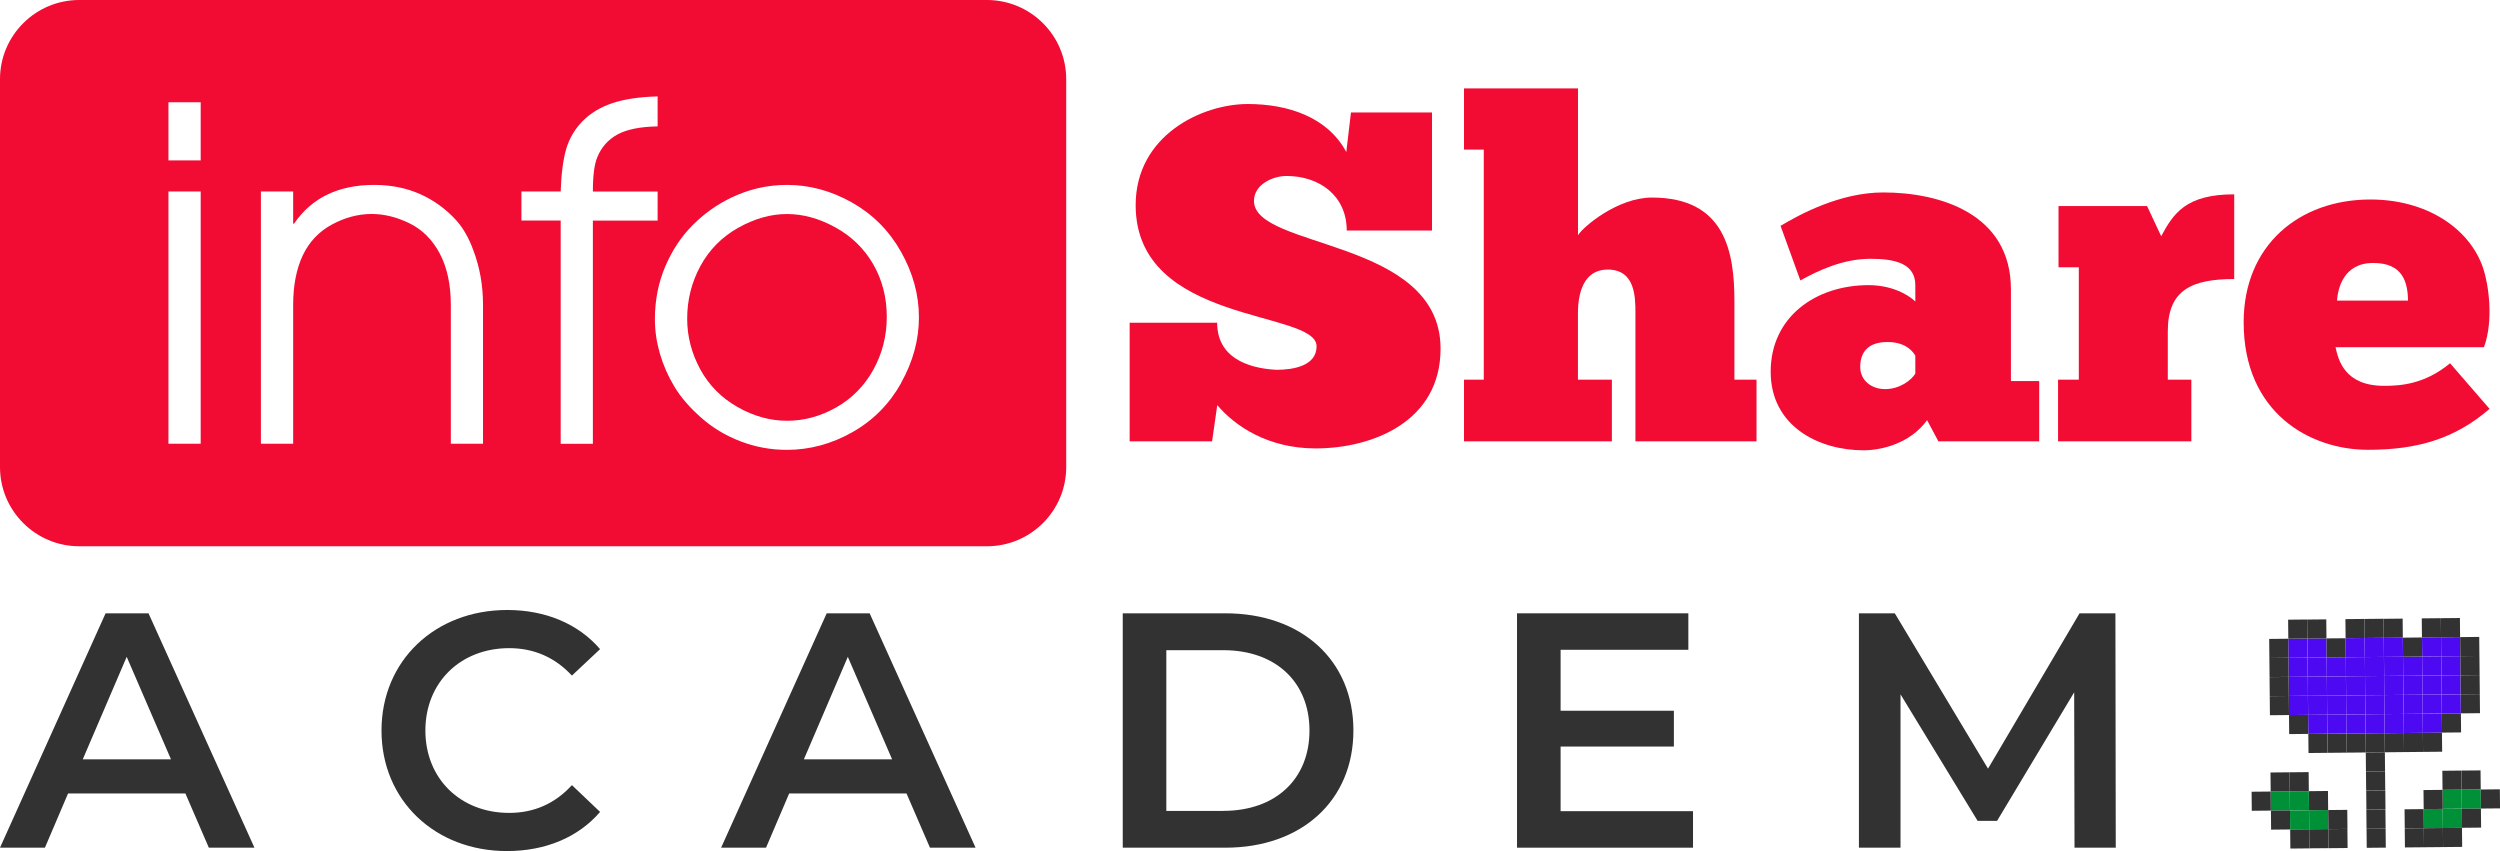 <svg width="188" height="64" viewBox="0 0 188 64" fill="none" xmlns="http://www.w3.org/2000/svg">
<g clip-path="url(#clip0_901_782)">
<path d="M13.941 59.667H5.119L3.378 63.746H0L7.94 46.121H11.168L19.135 63.746H15.705L13.941 59.667ZM12.857 57.1L9.528 49.394L6.225 57.1H12.854H12.857Z" fill="#323232"/>
<path d="M28.689 54.936C28.689 49.674 32.725 45.871 38.143 45.871C41.016 45.871 43.486 46.905 45.126 48.816L43.008 50.804C41.722 49.42 40.134 48.741 38.292 48.741C34.638 48.741 31.989 51.308 31.989 54.936C31.989 58.563 34.634 61.13 38.292 61.13C40.134 61.13 41.722 60.451 43.008 59.041L45.126 61.056C43.486 62.97 41.016 64 38.117 64C32.721 64 28.689 60.197 28.689 54.936Z" fill="#323232"/>
<path d="M68.169 59.667H59.347L57.606 63.746H54.228L62.168 46.121H65.397L73.363 63.746H69.933L68.169 59.667ZM67.086 57.1L63.756 49.394L60.453 57.1H67.082H67.086Z" fill="#323232"/>
<path d="M84.431 46.121H92.147C97.871 46.121 101.776 49.648 101.776 54.932C101.776 60.216 97.867 63.746 92.147 63.746H84.431V46.121ZM91.993 60.977C95.928 60.977 98.473 58.585 98.473 54.936C98.473 51.286 95.928 48.894 91.993 48.894H87.708V60.981H91.993V60.977Z" fill="#323232"/>
<path d="M127.315 61.003V63.746H114.08V46.121H126.964V48.864H117.357V53.447H125.876V56.141H117.357V61H127.315V61.003Z" fill="#323232"/>
<path d="M156.004 63.746L155.978 52.062L150.179 61.731H148.718L142.919 52.215V63.746H139.791V46.121H142.489L149.499 57.802L156.381 46.121H159.079L159.105 63.746H156.004Z" fill="#323232"/>
<path d="M65.677 27.798C66.35 26.581 66.686 25.253 66.686 23.82C66.686 22.387 66.346 21.044 65.662 19.864C64.975 18.681 64.025 17.76 62.811 17.095C61.597 16.427 60.386 16.095 59.175 16.095C57.965 16.095 56.732 16.442 55.502 17.136C54.273 17.831 53.332 18.786 52.67 20.006C52.009 21.226 51.676 22.547 51.676 23.969C51.676 25.29 52.001 26.552 52.651 27.757C53.302 28.959 54.232 29.907 55.45 30.601C56.664 31.295 57.913 31.642 59.19 31.642C60.468 31.642 61.701 31.306 62.89 30.634C64.074 29.959 65.004 29.015 65.681 27.794" fill="#F20B32"/>
<path d="M74.219 0H5.96C2.672 0 0 2.672 0 5.952V35.127C0 38.407 2.672 41.079 5.96 41.079H74.219C77.507 41.079 80.179 38.411 80.179 35.127V5.952C80.179 2.668 77.503 0 74.215 0H74.219ZM15.092 33.37H12.667V14.397H15.092V33.37ZM15.092 12.061H12.667V7.691H15.092V12.061ZM36.327 33.37H33.902V22.936C33.902 21.413 33.625 20.125 33.08 19.084C32.53 18.039 31.776 17.282 30.815 16.804C29.855 16.33 28.898 16.091 27.949 16.091C26.944 16.091 25.95 16.353 24.971 16.879C23.992 17.405 23.26 18.177 22.774 19.192C22.288 20.223 22.046 21.469 22.046 22.936V33.37H19.62V14.397H22.046V16.819H22.113C23.436 14.879 25.442 13.905 28.132 13.905C29.41 13.905 30.565 14.136 31.6 14.599C32.635 15.062 33.543 15.722 34.32 16.58C34.832 17.155 35.251 17.883 35.575 18.767C36.072 20.055 36.323 21.443 36.323 22.932V33.366L36.327 33.37ZM42.163 33.37V16.584H39.211V14.397H42.163C42.208 13.043 42.35 11.972 42.585 11.18C42.824 10.389 43.232 9.699 43.815 9.106C44.398 8.512 45.141 8.064 46.045 7.758C46.95 7.456 48.086 7.284 49.453 7.251V9.505C48.142 9.527 47.136 9.732 46.434 10.113C45.731 10.498 45.231 11.061 44.924 11.807C44.696 12.337 44.584 13.203 44.584 14.401H49.453V16.588H44.584V33.373H42.163V33.37ZM67.781 28.779C66.891 30.373 65.666 31.612 64.1 32.5C62.535 33.385 60.891 33.829 59.172 33.829C57.95 33.829 56.784 33.612 55.671 33.183C54.557 32.754 53.567 32.157 52.711 31.395C51.852 30.634 51.183 29.858 50.709 29.067C50.234 28.276 49.871 27.447 49.621 26.585C49.371 25.719 49.248 24.861 49.248 24.003C49.248 22.577 49.509 21.256 50.029 20.036C50.548 18.816 51.239 17.778 52.099 16.92C52.958 16.062 53.907 15.386 54.946 14.886C56.291 14.229 57.703 13.905 59.187 13.905C60.883 13.905 62.512 14.349 64.078 15.233C65.643 16.118 66.873 17.36 67.766 18.95C68.659 20.54 69.103 22.178 69.103 23.861C69.103 25.544 68.663 27.182 67.773 28.772L67.781 28.779Z" fill="#F20B32"/>
<path d="M84.939 24.272H91.53C91.53 27.246 94.504 27.738 95.995 27.809C97.236 27.809 99.007 27.526 99.007 26.041C99.007 23.283 85.402 24.451 85.402 15.427C85.402 10.192 90.364 7.822 93.836 7.822C96.81 7.822 99.822 8.777 101.241 11.431L101.593 8.456H107.687V17.338H101.275C101.275 14.718 99.22 13.233 96.743 13.233C95.715 13.233 94.299 13.871 94.299 15.11C94.299 18.752 108.33 17.905 108.33 26.22C108.33 31.739 103.158 33.721 98.94 33.721C95.364 33.721 92.883 32.056 91.538 30.463L91.149 33.187H84.95V24.272H84.939Z" fill="#F20B32"/>
<path d="M110.093 33.187V28.552H111.58V11.248H110.093V6.65H118.665V17.689C119.057 17.051 121.643 14.856 124.229 14.856C129.721 14.856 130.428 18.924 130.428 22.641V28.552H132.09V33.187H122.984V23.563C122.984 22.357 122.984 20.271 120.896 20.271C119.087 20.271 118.661 22.04 118.661 23.563V28.552H121.213V33.187H110.09H110.093Z" fill="#F20B32"/>
<path d="M133.899 16.983C135.315 16.136 138.364 14.472 141.622 14.472C145.874 14.472 151.221 16.065 151.221 21.76V28.656H153.348V33.187H145.766L144.918 31.597C143.606 33.403 141.409 33.862 140.135 33.862C136.769 33.862 133.155 32.056 133.155 27.951C133.155 23.846 136.522 21.443 140.524 21.443C142.612 21.443 143.853 22.469 144.032 22.682V21.443C144.032 19.849 142.579 19.461 140.666 19.461C138.577 19.461 136.731 20.346 135.386 21.088L133.899 16.987V16.983ZM144.032 26.746C143.924 26.567 143.431 25.72 141.944 25.72C140.456 25.72 139.889 26.499 139.889 27.597C139.889 28.585 140.703 29.261 141.764 29.261C142.825 29.261 143.715 28.623 144.032 28.093V26.75V26.746Z" fill="#F20B32"/>
<path d="M154.767 33.187V28.552H156.326V20.096H154.801V15.498H161.46L162.521 17.763C163.44 16.065 164.363 14.614 168.013 14.614V20.984C164.826 20.984 163.018 21.797 163.018 24.91V28.552H164.789V33.187H154.764H154.767Z" fill="#F20B32"/>
<path d="M187.215 30.746C184.592 33.011 181.76 33.825 178.076 33.825C173.682 33.825 168.723 31.03 168.723 24.238C168.723 18.435 172.904 15.002 178.255 15.002C182.47 15.002 185.698 17.159 186.722 20.133C187.144 21.372 187.537 24.096 186.793 26.111H175.632C175.845 27.067 176.305 29.015 179.283 29.015C180.489 29.015 182.332 28.907 184.245 27.317L187.219 30.75L187.215 30.746ZM181.087 22.607C181.054 21.26 180.732 19.775 178.468 19.775C176.204 19.775 175.811 21.723 175.74 22.607H181.087Z" fill="#F20B32"/>
<path d="M186.551 59.37L185.116 59.384L185.13 60.817L186.565 60.803L186.551 59.37Z" fill="#009038"/>
<path d="M185.116 59.38L183.681 59.394L183.695 60.827L185.13 60.813L185.116 59.38Z" fill="#009038"/>
<path d="M185.13 60.821L183.696 60.834L183.71 62.267L185.144 62.253L185.13 60.821Z" fill="#009038"/>
<path d="M183.692 60.831L182.257 60.845L182.271 62.278L183.706 62.264L183.692 60.831Z" fill="#009038"/>
<path d="M175.077 60.915L173.642 60.929L173.656 62.362L175.091 62.348L175.077 60.915Z" fill="#009038"/>
<path d="M173.642 60.932L172.207 60.947L172.221 62.38L173.656 62.365L173.642 60.932Z" fill="#009038"/>
<path d="M173.624 59.496L172.189 59.51L172.203 60.943L173.638 60.929L173.624 59.496Z" fill="#009038"/>
<path d="M172.19 59.51L170.755 59.524L170.769 60.957L172.204 60.943L172.19 59.51Z" fill="#009038"/>
<path d="M187.989 59.356L186.554 59.37L186.568 60.803L188.003 60.789L187.989 59.356Z" fill="#323232"/>
<path d="M186.565 60.803L185.13 60.817L185.144 62.25L186.579 62.236L186.565 60.803Z" fill="#323232"/>
<path d="M186.537 57.933L185.102 57.947L185.116 59.38L186.551 59.366L186.537 57.933Z" fill="#323232"/>
<path d="M185.141 62.253L183.706 62.267L183.72 63.7L185.155 63.686L185.141 62.253Z" fill="#323232"/>
<path d="M185.098 57.947L183.664 57.961L183.678 59.394L185.112 59.38L185.098 57.947Z" fill="#323232"/>
<path d="M183.706 62.267L182.271 62.281L182.285 63.714L183.72 63.7L183.706 62.267Z" fill="#323232"/>
<path d="M183.682 59.398L182.247 59.412L182.261 60.845L183.696 60.831L183.682 59.398Z" fill="#323232"/>
<path d="M182.271 62.281L180.837 62.295L180.851 63.728L182.285 63.714L182.271 62.281Z" fill="#323232"/>
<path d="M182.257 60.845L180.823 60.859L180.837 62.292L182.271 62.278L182.257 60.845Z" fill="#323232"/>
<path d="M179.398 62.309L177.964 62.324L177.978 63.756L179.412 63.742L179.398 62.309Z" fill="#323232"/>
<path d="M179.384 60.877L177.949 60.891L177.963 62.324L179.398 62.31L179.384 60.877Z" fill="#323232"/>
<path d="M179.374 59.44L177.939 59.454L177.953 60.887L179.388 60.873L179.374 59.44Z" fill="#323232"/>
<path d="M179.356 58.004L177.921 58.018L177.935 59.45L179.37 59.437L179.356 58.004Z" fill="#323232"/>
<path d="M179.342 56.571L177.907 56.585L177.921 58.018L179.356 58.004L179.342 56.571Z" fill="#323232"/>
<path d="M185.042 52.213L183.608 52.227L183.622 53.66L185.056 53.645L185.042 52.213Z" fill="#4D0AF2"/>
<path d="M185.028 50.776L183.594 50.79L183.608 52.223L185.042 52.209L185.028 50.776Z" fill="#4D0AF2"/>
<path d="M185.018 49.343L183.583 49.357L183.597 50.79L185.032 50.776L185.018 49.343Z" fill="#4D0AF2"/>
<path d="M185.004 47.91L183.569 47.924L183.583 49.357L185.018 49.343L185.004 47.91Z" fill="#4D0AF2"/>
<path d="M183.626 53.663L182.191 53.677L182.205 55.11L183.64 55.096L183.626 53.663Z" fill="#4D0AF2"/>
<path d="M183.608 52.223L182.173 52.237L182.187 53.67L183.622 53.656L183.608 52.223Z" fill="#4D0AF2"/>
<path d="M183.594 50.79L182.159 50.804L182.173 52.237L183.608 52.223L183.594 50.79Z" fill="#4D0AF2"/>
<path d="M183.58 49.357L182.145 49.371L182.159 50.804L183.594 50.79L183.58 49.357Z" fill="#4D0AF2"/>
<path d="M183.57 47.921L182.135 47.935L182.149 49.368L183.584 49.354L183.57 47.921Z" fill="#4D0AF2"/>
<path d="M182.187 53.677L180.752 53.691L180.766 55.124L182.201 55.11L182.187 53.677Z" fill="#4D0AF2"/>
<path d="M182.173 52.241L180.739 52.255L180.753 53.688L182.187 53.674L182.173 52.241Z" fill="#4D0AF2"/>
<path d="M182.159 50.808L180.724 50.822L180.738 52.255L182.173 52.241L182.159 50.808Z" fill="#4D0AF2"/>
<path d="M182.145 49.375L180.71 49.389L180.724 50.822L182.159 50.808L182.145 49.375Z" fill="#4D0AF2"/>
<path d="M180.753 53.687L179.318 53.701L179.332 55.134L180.767 55.12L180.753 53.687Z" fill="#4D0AF2"/>
<path d="M180.735 52.255L179.3 52.269L179.314 53.702L180.749 53.688L180.735 52.255Z" fill="#4D0AF2"/>
<path d="M180.721 50.822L179.286 50.836L179.3 52.269L180.735 52.255L180.721 50.822Z" fill="#4D0AF2"/>
<path d="M180.71 49.385L179.276 49.399L179.29 50.832L180.724 50.818L180.71 49.385Z" fill="#4D0AF2"/>
<path d="M180.693 47.953L179.258 47.967L179.272 49.4L180.707 49.386L180.693 47.953Z" fill="#4D0AF2"/>
<path d="M179.314 53.701L177.879 53.715L177.893 55.148L179.328 55.134L179.314 53.701Z" fill="#4D0AF2"/>
<path d="M179.3 52.269L177.865 52.283L177.88 53.716L179.314 53.702L179.3 52.269Z" fill="#4D0AF2"/>
<path d="M179.286 50.832L177.851 50.846L177.865 52.279L179.3 52.265L179.286 50.832Z" fill="#4D0AF2"/>
<path d="M179.272 49.399L177.837 49.413L177.851 50.846L179.286 50.832L179.272 49.399Z" fill="#4D0AF2"/>
<path d="M179.258 47.966L177.823 47.98L177.837 49.413L179.272 49.399L179.258 47.966Z" fill="#4D0AF2"/>
<path d="M177.876 53.719L176.441 53.733L176.455 55.166L177.89 55.152L177.876 53.719Z" fill="#4D0AF2"/>
<path d="M177.862 52.283L176.427 52.297L176.441 53.73L177.876 53.716L177.862 52.283Z" fill="#4D0AF2"/>
<path d="M177.852 50.846L176.417 50.86L176.431 52.293L177.866 52.279L177.852 50.846Z" fill="#4D0AF2"/>
<path d="M177.838 49.413L176.403 49.427L176.417 50.86L177.852 50.846L177.838 49.413Z" fill="#4D0AF2"/>
<path d="M177.82 47.977L176.385 47.991L176.399 49.424L177.834 49.41L177.82 47.977Z" fill="#4D0AF2"/>
<path d="M176.441 53.729L175.007 53.743L175.021 55.176L176.455 55.162L176.441 53.729Z" fill="#4D0AF2"/>
<path d="M176.427 52.297L174.992 52.31L175.006 53.743L176.441 53.73L176.427 52.297Z" fill="#4D0AF2"/>
<path d="M176.413 50.864L174.979 50.878L174.993 52.311L176.427 52.297L176.413 50.864Z" fill="#4D0AF2"/>
<path d="M176.403 49.427L174.968 49.441L174.982 50.874L176.417 50.86L176.403 49.427Z" fill="#4D0AF2"/>
<path d="M175.007 53.743L173.572 53.757L173.586 55.19L175.021 55.176L175.007 53.743Z" fill="#4D0AF2"/>
<path d="M174.993 52.311L173.558 52.325L173.572 53.758L175.007 53.744L174.993 52.311Z" fill="#4D0AF2"/>
<path d="M174.978 50.878L173.544 50.892L173.558 52.325L174.992 52.311L174.978 50.878Z" fill="#4D0AF2"/>
<path d="M174.965 49.441L173.53 49.455L173.544 50.888L174.979 50.874L174.965 49.441Z" fill="#4D0AF2"/>
<path d="M174.95 48.009L173.516 48.023L173.53 49.456L174.964 49.442L174.95 48.009Z" fill="#4D0AF2"/>
<path d="M173.554 52.325L172.119 52.339L172.133 53.772L173.568 53.758L173.554 52.325Z" fill="#4D0AF2"/>
<path d="M173.544 50.888L172.109 50.902L172.123 52.335L173.558 52.321L173.544 50.888Z" fill="#4D0AF2"/>
<path d="M173.526 49.455L172.091 49.469L172.105 50.902L173.54 50.888L173.526 49.455Z" fill="#4D0AF2"/>
<path d="M173.512 48.023L172.077 48.037L172.091 49.47L173.526 49.456L173.512 48.023Z" fill="#4D0AF2"/>
<path d="M186.481 52.198L185.046 52.212L185.06 53.645L186.495 53.631L186.481 52.198Z" fill="#323232"/>
<path d="M186.467 50.766L185.032 50.78L185.046 52.213L186.481 52.199L186.467 50.766Z" fill="#323232"/>
<path d="M186.453 49.329L185.018 49.343L185.032 50.776L186.467 50.762L186.453 49.329Z" fill="#323232"/>
<path d="M186.438 47.896L185.004 47.91L185.018 49.343L186.452 49.329L186.438 47.896Z" fill="#323232"/>
<path d="M185.06 53.645L183.625 53.659L183.639 55.092L185.074 55.078L185.06 53.645Z" fill="#323232"/>
<path d="M184.986 46.474L183.551 46.488L183.565 47.921L185 47.907L184.986 46.474Z" fill="#323232"/>
<path d="M183.636 55.096L182.201 55.11L182.215 56.543L183.65 56.529L183.636 55.096Z" fill="#323232"/>
<path d="M183.551 46.488L182.117 46.502L182.131 47.935L183.565 47.921L183.551 46.488Z" fill="#323232"/>
<path d="M182.201 55.11L180.766 55.124L180.78 56.557L182.215 56.543L182.201 55.11Z" fill="#323232"/>
<path d="M182.131 47.938L180.696 47.952L180.71 49.385L182.145 49.371L182.131 47.938Z" fill="#323232"/>
<path d="M180.767 55.124L179.332 55.138L179.346 56.571L180.781 56.557L180.767 55.124Z" fill="#323232"/>
<path d="M180.679 46.52L179.244 46.534L179.258 47.967L180.693 47.953L180.679 46.52Z" fill="#323232"/>
<path d="M179.328 55.134L177.893 55.148L177.907 56.581L179.342 56.567L179.328 55.134Z" fill="#323232"/>
<path d="M179.244 46.53L177.809 46.544L177.823 47.977L179.258 47.963L179.244 46.53Z" fill="#323232"/>
<path d="M177.893 55.152L176.459 55.166L176.473 56.599L177.908 56.585L177.893 55.152Z" fill="#323232"/>
<path d="M177.809 46.544L176.375 46.558L176.389 47.991L177.823 47.977L177.809 46.544Z" fill="#323232"/>
<path d="M176.459 55.166L175.024 55.18L175.038 56.613L176.473 56.599L176.459 55.166Z" fill="#323232"/>
<path d="M176.385 47.995L174.95 48.008L174.964 49.441L176.399 49.428L176.385 47.995Z" fill="#323232"/>
<path d="M175.02 55.18L173.586 55.194L173.6 56.627L175.034 56.613L175.02 55.18Z" fill="#323232"/>
<path d="M174.936 46.576L173.501 46.59L173.515 48.023L174.95 48.009L174.936 46.576Z" fill="#323232"/>
<path d="M173.568 53.758L172.133 53.772L172.147 55.204L173.582 55.19L173.568 53.758Z" fill="#323232"/>
<path d="M173.502 46.586L172.067 46.6L172.081 48.033L173.516 48.019L173.502 46.586Z" fill="#323232"/>
<path d="M172.119 52.339L170.685 52.353L170.699 53.786L172.133 53.772L172.119 52.339Z" fill="#323232"/>
<path d="M172.105 50.906L170.671 50.92L170.685 52.353L172.119 52.339L172.105 50.906Z" fill="#323232"/>
<path d="M172.091 49.469L170.657 49.483L170.671 50.916L172.106 50.902L172.091 49.469Z" fill="#323232"/>
<path d="M172.077 48.033L170.643 48.047L170.657 49.48L172.091 49.466L172.077 48.033Z" fill="#323232"/>
<path d="M176.525 62.337L175.091 62.351L175.105 63.784L176.539 63.77L176.525 62.337Z" fill="#323232"/>
<path d="M176.515 60.901L175.08 60.915L175.094 62.348L176.529 62.334L176.515 60.901Z" fill="#323232"/>
<path d="M175.091 62.348L173.656 62.362L173.67 63.794L175.105 63.781L175.091 62.348Z" fill="#323232"/>
<path d="M175.063 59.482L173.628 59.496L173.642 60.929L175.077 60.915L175.063 59.482Z" fill="#323232"/>
<path d="M173.656 62.365L172.221 62.379L172.235 63.812L173.67 63.798L173.656 62.365Z" fill="#323232"/>
<path d="M173.61 58.063L172.176 58.077L172.19 59.51L173.624 59.496L173.61 58.063Z" fill="#323232"/>
<path d="M172.207 60.943L170.773 60.957L170.787 62.39L172.221 62.376L172.207 60.943Z" fill="#323232"/>
<path d="M172.176 58.077L170.741 58.091L170.755 59.524L172.19 59.51L172.176 58.077Z" fill="#323232"/>
<path d="M170.755 59.524L169.32 59.538L169.334 60.971L170.769 60.957L170.755 59.524Z" fill="#323232"/>
</g>
<defs>
<clipPath id="clip0_901_782">
<rect width="188" height="64" fill="white"/>
</clipPath>
</defs>
</svg>
